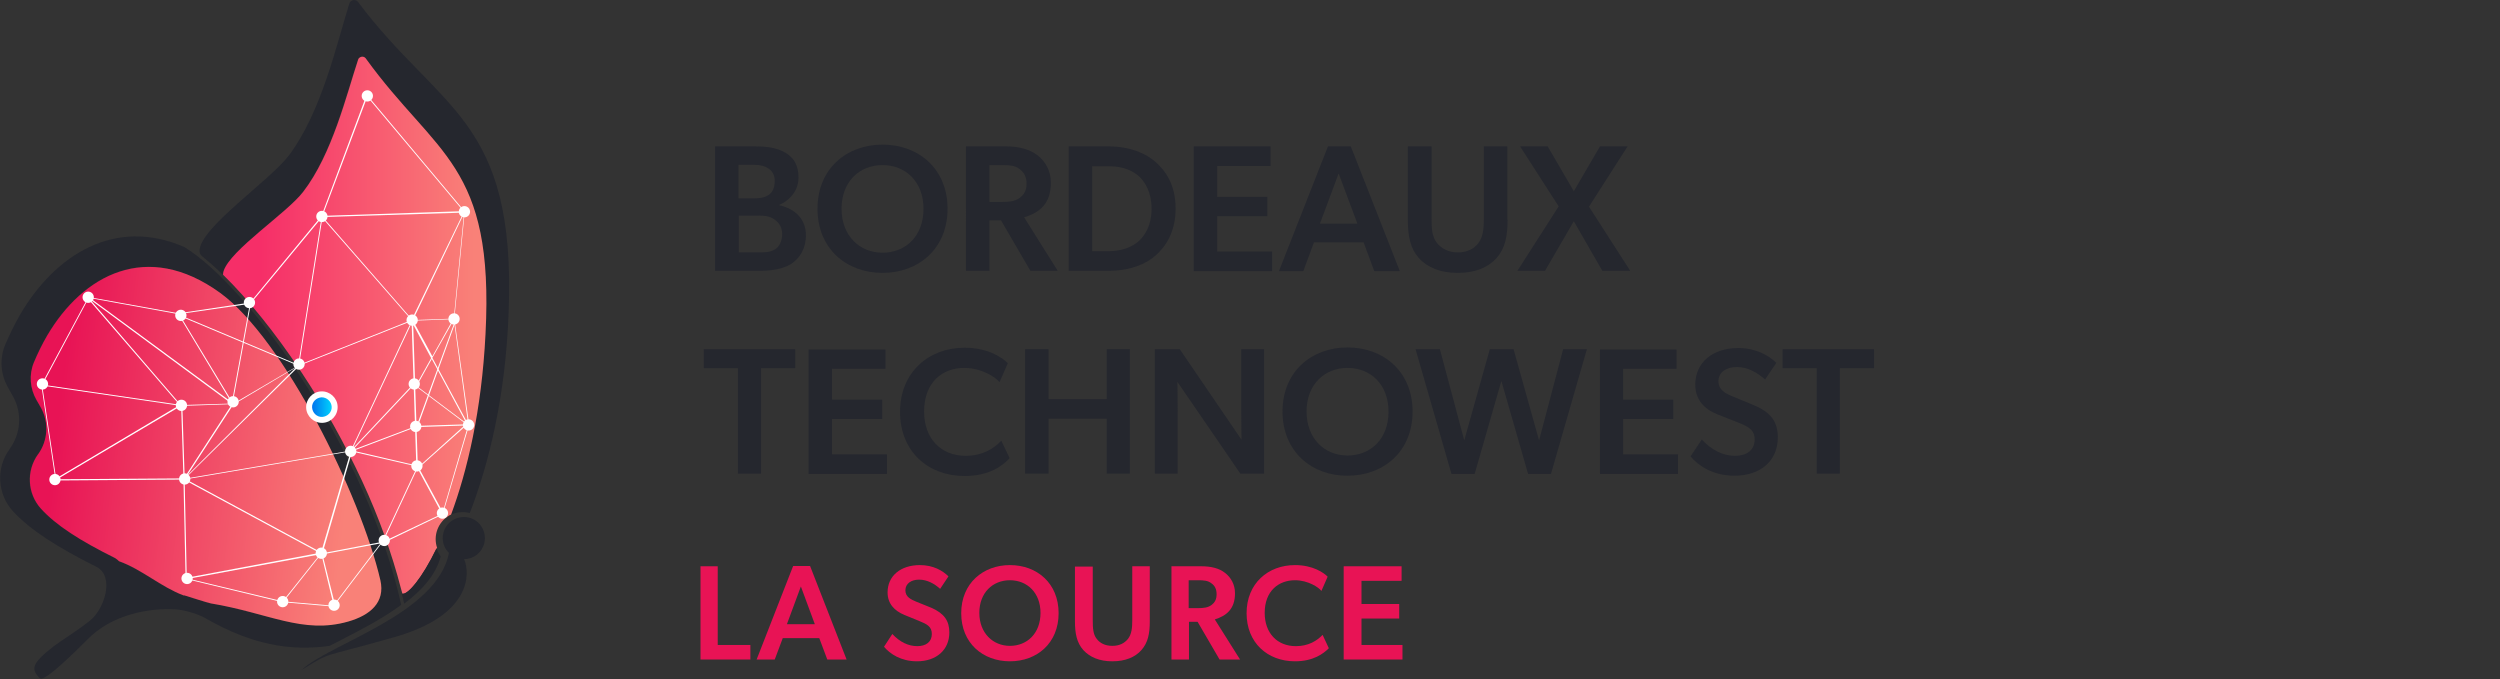 <?xml version="1.0" encoding="utf-8"?>
<!-- Generator: Adobe Illustrator 25.1.0, SVG Export Plug-In . SVG Version: 6.00 Build 0)  -->
<svg version="1.1" id="Calque_1" xmlns="http://www.w3.org/2000/svg" xmlns:xlink="http://www.w3.org/1999/xlink" x="0px" y="0px"
	 viewBox="0 0 841.9 228.7" style="enable-background:new 0 0 841.9 228.7;" xml:space="preserve">
<rect x="0" y="0" width="841.9" height="228.7" fill="#333333" stroke="none"/>
<style type="text/css">
	.st0{fill:#25272E;}
	.st1{fill:url(#SVGID_1_);}
	.st2{fill:url(#SVGID_2_);}
	.st3{fill:#FFFFFF;}
	.st4{fill:url(#SVGID_3_);}
	.st5{fill:#0065EC;}
	.st6{fill:url(#SVGID_4_);}
	.st7{fill:url(#SVGID_5_);}
	.st8{fill:url(#SVGID_6_);}
	.st9{fill:#FF9100;}
	.st10{fill:url(#SVGID_7_);}
	.st11{fill:url(#SVGID_8_);}
	.st12{fill:url(#SVGID_9_);}
	.st13{fill:#1C5D91;}
	.st14{fill:url(#SVGID_10_);}
	.st15{fill:url(#SVGID_11_);}
	.st16{fill:url(#SVGID_12_);}
	.st17{fill:#0A8D41;}
	.st18{fill:url(#SVGID_13_);}
	.st19{fill:url(#SVGID_14_);}
	.st20{fill:url(#SVGID_15_);}
	.st21{fill:#93C024;}
	.st22{fill:url(#SVGID_16_);}
	.st23{fill:url(#SVGID_17_);}
	.st24{fill:url(#SVGID_18_);}
	.st25{fill:#E81355;}
	.st26{fill:url(#SVGID_19_);}
	.st27{fill:url(#SVGID_20_);}
	.st28{fill:url(#SVGID_21_);}
	.st29{fill:#9F005D;}
	.st30{fill:#6A03D6;}
	.st31{fill:url(#SVGID_22_);}
	.st32{fill:url(#SVGID_23_);}
	.st33{fill:url(#SVGID_24_);}
</style>
<g id="source">
	<g>
		<path class="st0" d="M100.7,126.1c-13.5-20.4-27.9-36.3-38.6-42.9C38.7,73,18.6,85.8,6.8,105.9c-1.9,3.3-3.6,6.8-5.1,10.3
			c-1.9,4.7-1.5,9.9,1,14.3c0.6,1.1,1.2,2.2,1.8,3.2c3,5.6,2.5,12.3-1.2,17.4l-0.1,0.2c-4.6,6.3-4.1,15,1.1,20.8
			c5.8,6.3,14.8,12.1,28.2,18.8l0,0c6.2,3.2,2.7,14.2-2.2,18.1c-4.8,3.8-9.7,6.7-12.3,8.7c-7.3,5.7-7.7,7.6-4.6,10.7
			c1.1,1.1,7.1-4.1,15.8-12.8l0,0c8.5-8.9,21.4-10.9,29.9-10.4c3,0.2,7.5,1.5,10.1,3c15.3,8.8,28.4,11.2,41.8,9.3
			c1.3-0.7,2.6-1.3,3.9-2c6.6-3.4,14-7.2,20.2-11.8C129.8,179.4,117.4,151.4,100.7,126.1z M117.2,209.3c-15.3,4.4-26.9-2.9-46.3-6.1
			c-1.3-0.2-6.8-2.1-8.9-2.7c-0.1,0-0.2,0-0.3,0c-7.7-2.9-14-8.7-21.7-11.5c-0.4-0.5-0.9-0.8-1.4-1.1l0,0
			c-11.8-5.9-19.8-11-24.9-16.6c-4.6-5.1-5-12.7-1-18.3l0.1-0.1c3.3-4.5,3.7-10.5,1-15.4c-0.5-0.9-1-1.9-1.6-2.8
			c-2.2-3.8-2.5-8.5-0.9-12.6c1.3-3.1,2.8-6.2,4.5-9.1c12-20.4,33.6-32.3,58.2-14.4c21.5,15.6,47.4,68.3,54,96.8
			C129.8,202.9,124.6,207.2,117.2,209.3z"/>
		<linearGradient id="SVGID_16_" gradientUnits="userSpaceOnUse" x1="13.415" y1="142.47" x2="131.105" y2="156.548">
			<stop  offset="4.950495e-02" style="stop-color:#E81355"/>
			<stop  offset="0.893" style="stop-color:#F98178"/>
		</linearGradient>
		<path class="st22" d="M128.1,195.4c-6.6-28.5-32.5-81.2-54-96.8c-24.6-17.8-46.2-6-58.2,14.4c-1.7,2.9-3.2,6-4.5,9.1
			c-1.7,4.1-1.3,8.8,0.9,12.6c0.5,0.9,1.1,1.9,1.6,2.8c2.6,4.9,2.2,10.9-1,15.4l-0.1,0.1c-4,5.6-3.6,13.2,1,18.3
			c5.1,5.6,13,10.7,24.9,16.6l0,0c0.5,0.3,1,0.7,1.4,1.1c7.8,2.8,14,8.6,21.7,11.5c0.1,0,0.2,0,0.3,0c2,0.6,7.5,2.4,8.9,2.7
			c19.4,3.2,31,10.5,46.3,6.1C124.6,207.2,129.8,202.9,128.1,195.4z"/>
		<path class="st0" d="M120.6,0.7c-0.6-0.8-1.6-0.9-2.4-0.3c-0.3,0.2-0.5,0.5-0.6,0.9c-4.2,13.5-9.3,36.3-20.2,50.9
			C91,60.8,67.2,76.7,67.2,84.5c0,0.8,0.4,1.5,1,1.9l0,0c2.2,1.8,4.5,3.8,6.8,6.1c0-0.4,0.1-0.8,0.2-1.2
			c2.3-7.2,21.4-19.6,26.8-26.7c9.8-12.8,14.5-32.7,18.5-44.5c0.3-0.8,1.1-1.2,1.9-0.9c0.3,0.1,0.6,0.3,0.7,0.5
			c23.7,32.8,43.3,35.5,40.2,92.9c-1.4,25.9-6.3,46.2-11.6,60.8c1.9-0.9,4.1-1.2,6.2-0.7l0.3,0.1c6.4-16.5,12.1-39.3,13.1-67.8
			C173.8,39.7,148.2,37.5,120.6,0.7z"/>
		<linearGradient id="SVGID_17_" gradientUnits="userSpaceOnUse" x1="75.04" y1="109.494" x2="163.699" y2="109.494">
			<stop  offset="0.143" style="stop-color:#F62E68"/>
			<stop  offset="0.955" style="stop-color:#F98178"/>
		</linearGradient>
		<path class="st23" d="M123.2,19.7c-0.5-0.7-1.4-0.8-2.1-0.3c-0.3,0.2-0.4,0.4-0.5,0.7c-3.9,11.8-8.7,31.8-18.5,44.5
			c-5.4,7.1-24.5,19.5-26.8,26.7c-0.1,0.4-0.2,0.8-0.2,1.2c8.4,8.2,17.7,19.7,26.5,33c7.7,11.6,14.4,23.8,20.3,36.4
			c5.7,12.3,10.1,24.6,13.1,36.2c0.2,0.6,0.3,1.2,0.5,1.8c0,0,0.1,0,0.2,0c1.8,0.2,6.4-5,11.5-15.4c-1.4-4.1,0.3-8.6,3.9-10.8
			c0.3-0.2,0.5-0.3,0.8-0.4c5.4-14.5,10.3-34.9,11.6-60.8C166.5,55.1,146.9,52.5,123.2,19.7z"/>
		<circle class="st3" cx="61.1" cy="136.5" r="1.9"/>
		<circle class="st3" cx="78.5" cy="135.3" r="1.9"/>
		<circle class="st3" cx="63" cy="194.8" r="1.9"/>
		<circle class="st3" cx="108.2" cy="186.3" r="1.9"/>
		<circle class="st3" cx="100.7" cy="122.6" r="1.9"/>
		<circle class="st3" cx="108.4" cy="72.9" r="1.9"/>
		<circle class="st3" cx="84" cy="101.9" r="1.9"/>
		<circle class="st3" cx="123.7" cy="32.3" r="1.9"/>
		<circle class="st3" cx="138.8" cy="107.8" r="1.9"/>
		<circle class="st3" cx="152.9" cy="107.4" r="1.9"/>
		<circle class="st3" cx="139.5" cy="129.3" r="1.9"/>
		<circle class="st3" cx="140" cy="143.6" r="1.9"/>
		<circle class="st3" cx="157.8" cy="143.1" r="1.9"/>
		<circle class="st3" cx="140.4" cy="156.9" r="1.9"/>
		<circle class="st3" cx="149" cy="172.8" r="1.9"/>
		<circle class="st3" cx="156.4" cy="71.3" r="1.9"/>
		<circle class="st3" cx="14.3" cy="129.3" r="1.9"/>
		<circle class="st3" cx="118.1" cy="152" r="1.9"/>
		<circle class="st3" cx="62.2" cy="161.3" r="1.9"/>
		<circle class="st3" cx="95.2" cy="202.6" r="1.9"/>
		<circle class="st3" cx="112.5" cy="203.8" r="1.9"/>
		<circle class="st3" cx="60.9" cy="106.2" r="1.9"/>
		<path class="st3" d="M29.7,100.7l30.8,35.7l-41.6,24.7l-4.7-31.4L29.7,100.7 M29.7,100.1l-15.8,29.5l4.8,32.1l42.4-25.1
			L29.7,100.1z"/>
		<path class="st3" d="M149,173c-0.1,0-0.1,0-0.2-0.1l-8.6-15.9c0,0,0,0,0-0.1l-1.6-48.8l-38,15.1c0,0-0.1,0-0.1,0l-39.3-16.5
			c-0.1,0-0.1-0.1-0.1-0.2c0-0.1,0.1-0.1,0.2-0.1c0,0,0,0,0,0l39.3,16.5l38.2-15.2c0,0,0.1,0,0.2,0c0,0,0.1,0.1,0.1,0.1l1.6,49.1
			l8.4,15.5l8.6-29.3l-4.9-35.7l3.5-36l-32.6-38.8L108.5,73c0,0,0,0,0,0.1l-24.1,29.1c0,0-0.1,0.1-0.1,0.1l-24.2,3.5h0l-29.7-5.4
			l48.1,35.4c0.1,0.1,0.1,0.2,0,0.2c0,0-0.1,0.1-0.1,0.1l-17.3,0.6l-47.2-6.9c-0.1,0-0.2-0.1-0.1-0.2c0-0.1,0.1-0.2,0.2-0.1
			l47.2,6.9l16.7-0.5l-48.3-35.6c-0.1,0-0.1-0.1-0.1-0.2c0-0.1,0.1-0.1,0.2-0.1l30.4,5.5l24.1-3.6l24-29.1l15.2-40.7
			c0-0.1,0.1-0.1,0.1-0.1c0.1,0,0.1,0,0.2,0.1l32.8,39.1c0,0,0,0,0,0.1l-3.5,36L158,143c0,0,0,0,0,0.1l-8.8,29.8
			C149.2,173,149.1,173,149,173L149,173z"/>
		<path class="st3" d="M62.7,195L62.7,195c-0.1,0-0.2-0.1-0.2-0.2l-0.7-32.2c0-0.1,0.1-0.2,0.2-0.2c0,0,0,0,0,0
			c0.1,0,0.2,0.1,0.2,0.2c0,0,0,0,0,0l0.7,32.2C62.9,194.9,62.8,195,62.7,195L62.7,195z"/>
		<path class="st3" d="M95.2,202.8c0,0-0.1,0-0.1,0c-0.1-0.1-0.1-0.2,0-0.2c0,0,0,0,0,0l12.9-16.2l-46.1-24.9l-43.2,0.3
			c-0.1,0-0.2-0.1-0.2-0.2c0-0.1,0.1-0.2,0.2-0.2c0,0,0,0,0,0l43.2-0.3c0,0,0.1,0,0.1,0l46.3,25c0,0,0.1,0.1,0.1,0.1
			c0,0.1,0,0.1,0,0.1l-13,16.4C95.3,202.8,95.3,202.8,95.2,202.8z"/>
		<path class="st3" d="M61.9,161.5c0,0-0.1,0-0.1,0c-0.1-0.1-0.1-0.2,0-0.2L78.2,136l-18.2-30.2c0-0.1,0-0.2,0.1-0.2
			c0.1,0,0.2,0,0.2,0.1l18.3,30.3c0,0.1,0,0.1,0,0.2l-15.6,24l36.7-36.5l-19.5,11.6c-0.1,0.1-0.2,0-0.2,0c-0.1-0.1,0-0.2,0-0.2
			c0,0,0,0,0,0l20.6-12.1c0.1,0,0.2,0,0.2,0c0.1,0.1,0.1,0.2,0,0.2L62,161.5C62,161.5,62,161.5,61.9,161.5z"/>
		<path class="st3" d="M138.8,108c-0.1,0-0.1,0-0.1-0.1L108.2,73c0-0.1-0.1-0.1,0-0.2c0-0.1,0.1-0.1,0.2-0.1l48-1.6
			c0.1,0,0.1,0,0.1,0.1c0,0,0,0.1,0,0.2L139,107.9C139,107.9,138.9,108,138.8,108L138.8,108z M108.7,73.1l30,34.4l17.4-35.9
			L108.7,73.1z"/>
		<path class="st3" d="M141.5,157.1c-0.1,0-0.1,0-0.1-0.1c-0.1-0.1-0.1-0.2,0-0.2l15-13.5l-15.3,0.5c-0.1,0-0.2-0.1-0.2-0.2
			c0-0.1,0.1-0.2,0.2-0.2l15.8-0.5c0.1,0,0.1,0,0.2,0.1c0,0.1,0,0.1,0,0.2L141.5,157.1C141.6,157,141.5,157,141.5,157.1z"/>
		<path class="st3" d="M141,142.3C141,142.3,141,142.3,141,142.3c-0.2,0-0.2-0.1-0.2-0.2l12-32.9c0-0.1,0.1-0.2,0.2-0.1
			c0.1,0,0.2,0.1,0.1,0.2c0,0,0,0,0,0l-11.9,32.9C141.2,142.2,141.1,142.3,141,142.3z"/>
		<path class="st3" d="M118.3,152c0,0-0.1,0-0.1,0c-0.1,0-0.1-0.1-0.1-0.2l19.8-42.2c0-0.1,0.1-0.1,0.2-0.1c0,0,0,0,0,0
			c0.1,0,0.1,0.1,0.1,0.2l-19.4,41.3l20.4-21.7c0.1-0.1,0.2-0.1,0.2,0l17.7,13.3l-11.7-21.7l-4.8,8.6c0,0.1-0.2,0.1-0.2,0.1
			c-0.1,0-0.1-0.2-0.1-0.2l4.9-8.8l-6.7-12.5c0-0.1,0-0.1,0-0.2c0-0.1,0.1-0.1,0.1-0.1l14.1-0.5c0.1,0,0.1,0,0.2,0.1
			c0,0.1,0,0.1,0,0.2l-7.3,12.9l12.2,22.6c0,0.1,0,0.2,0,0.2c-0.1,0.1-0.2,0.1-0.2,0l-18.2-13.7l-21.1,22.4
			C118.4,152,118.4,152,118.3,152z M139.1,108l6.5,12l7-12.5L139.1,108z"/>
		<path class="st3" d="M140.4,157.1L140.4,157.1l-22.1-5.1c-0.1,0-0.2-0.1-0.1-0.2c0-0.1,0.1-0.1,0.1-0.1l21.7-8.2
			c0.1,0,0.2,0,0.2,0.1c0,0.1,0,0.2-0.1,0.2l-21.1,8l21.5,5c0.1,0,0.1,0.1,0.1,0.2C140.6,157,140.5,157.1,140.4,157.1z"/>
		<path class="st3" d="M112.7,204.3L112.7,204.3l-17.6-1.5L62.7,195c-0.1,0-0.1-0.1-0.1-0.2c0-0.1,0.1-0.1,0.1-0.2l45.4-8.5l10-34.1
			l-56.1,9.5c0,0-0.1,0-0.1,0c0,0-0.1-0.1-0.1-0.1l-0.8-24.8c0-0.1,0.1-0.2,0.2-0.2s0.2,0.1,0.2,0.2l0.8,24.6l56.2-9.5
			c0.1,0,0.1,0,0.2,0.1c0,0,0.1,0.1,0,0.2l-10,34.3l20.5-3.9l20-9.5c0.1,0,0.2,0,0.2,0.1c0,0,0,0,0,0c0,0.1,0,0.2-0.1,0.2
			c0,0,0,0,0,0l-20,9.6c0,0,0,0-0.1,0l-20.5,3.9l4.4,17.6c0,0.1,0,0.1,0,0.2C112.9,204.3,112.8,204.3,112.7,204.3z M63.5,194.9
			l31.7,7.6l17.2,1.5l-4.2-17.4L63.5,194.9z"/>
		<path class="st3" d="M100.6,123.2L100.6,123.2c-0.1,0-0.2-0.1-0.2-0.2c0,0,0,0,0,0l7.8-49.3c0-0.1,0.1-0.2,0.2-0.1
			c0.1,0,0.2,0.1,0.1,0.2l-7.8,49.3C100.7,123.2,100.6,123.2,100.6,123.2z"/>
		<path class="st3" d="M78.4,135.1L78.4,135.1c-0.1,0-0.2-0.1-0.2-0.2l6-32.9c0-0.1,0.1-0.2,0.2-0.1c0.1,0,0.2,0.1,0.1,0.2l-6,32.9
			C78.5,135.1,78.4,135.1,78.4,135.1z"/>
		<path class="st3" d="M112.5,204C112.4,204,112.4,204,112.5,204c-0.1-0.1-0.1-0.2-0.1-0.3c0,0,0,0,0,0l16.1-21.2
			c0.1-0.1,0.2-0.1,0.2,0c0.1,0.1,0.1,0.2,0,0.2l0,0l-16.1,21.2C112.6,204,112.5,204,112.5,204z"/>
		<path class="st3" d="M129,182.4L129,182.4c-0.2,0-0.2-0.1-0.2-0.2l11.4-24.4c0-0.1,0.1-0.1,0.2-0.1c0.1,0,0.1,0.1,0.1,0.2
			l-11.4,24.4C129.1,182.4,129.1,182.4,129,182.4z"/>
		<path class="st0" d="M147,184.6c-5,10.4-9.7,15.6-11.5,15.4c-0.1,0-0.1,0-0.2,0c0.1,0.4,0.2,0.7,0.3,1.1c0.2,0.7,0.3,1.5,0.5,2.2
			c6-4.5,10.7-9.7,12.3-15.9C147.8,186.5,147.3,185.6,147,184.6z"/>
		<path class="st0" d="M163.1,182.9c0.9-3.8-1.4-7.7-5.2-8.6c-3.8-0.9-7.7,1.4-8.6,5.2c-0.6,2.4,0.1,5,1.9,6.7
			c-4.1,20.7-40.2,30.5-49.6,39.4c10.5-6.4,5-3.6,31.1-11c26.1-7.4,25.7-21.4,23.6-26.3l0,0C159.5,188.3,162.3,186.1,163.1,182.9"/>
		<g>
			<linearGradient id="SVGID_18_" gradientUnits="userSpaceOnUse" x1="104.093" y1="137.118" x2="112.68" y2="137.118">
				<stop  offset="7.023761e-02" style="stop-color:#006EED"/>
				<stop  offset="0.88" style="stop-color:#00D2FD"/>
			</linearGradient>
			<circle class="st24" cx="108.4" cy="137.1" r="4.3"/>
			<path class="st3" d="M108.6,142.4c-2.9,0.1-5.4-2.2-5.5-5.1s2.2-5.4,5.1-5.5c2.9-0.1,5.4,2.2,5.5,5.1c0,0,0,0,0,0
				C113.8,139.9,111.5,142.3,108.6,142.4z M108.3,133.8c-1.8,0.1-3.3,1.6-3.2,3.4c0.1,1.8,1.6,3.3,3.4,3.2s3.3-1.6,3.2-3.4
				c0,0,0,0,0,0C111.6,135.2,110.1,133.8,108.3,133.8L108.3,133.8z"/>
		</g>
		<circle class="st3" cx="29.7" cy="100.1" r="1.9"/>
		<circle class="st3" cx="129.4" cy="182" r="1.9"/>
		<circle class="st3" cx="18.5" cy="161.5" r="1.9"/>
	</g>
	<g>
		<path class="st25" d="M241.7,190.7v26.5h11v4.9h-16.8v-31.4H241.7z"/>
		<path class="st25" d="M263.6,214.9l-2.7,7.2h-6.1l12.3-31.5h5.7l12.3,31.5h-6.5l-2.7-7.2H263.6z M274.4,210.2l-4.7-12.7l-4.7,12.7
			H274.4z"/>
		<path class="st25" d="M319.7,213c0,5.8-4.3,9.7-10.9,9.7c-5.4,0-9.1-2.5-11.1-4.9l2.8-4.3c2.5,2.7,5.4,4.1,8.4,4.1
			c2.9,0,4.9-1.4,4.9-4.1c0-2.5-1.6-3.3-4.3-4.4l-4.9-2c-3.4-1.4-5.7-3.8-5.7-7.6c0-5.5,4.3-9.2,10.9-9.2c4.5,0,7.7,1.9,9.6,3.8
			l-2.8,4.2c-2-1.8-4.4-3.1-7.1-3.1c-2.6,0-4.6,1.3-4.6,3.6c0,2.3,2,3.1,3.6,3.8l5.2,2.1C318,206.6,319.7,209.1,319.7,213z"/>
		<path class="st25" d="M323.7,206.5c0-10.1,7.4-16.2,16.4-16.2c9.1,0,16.4,6.1,16.4,16.2s-7.3,16.2-16.4,16.2
			C331,222.7,323.7,216.6,323.7,206.5z M340.1,195.4c-5.8,0-10.3,4.2-10.3,11c0,6.8,4.6,11.1,10.3,11.1c5.8,0,10.3-4.2,10.3-11.1
			C350.4,199.6,345.9,195.4,340.1,195.4z"/>
		<path class="st25" d="M387.2,209.2c0,4.2-0.6,7.2-2.8,9.7c-2.1,2.4-5.4,3.8-9.8,3.8s-7.6-1.4-9.8-3.8c-2.2-2.5-2.8-5.6-2.8-9.7
			v-18.4h6V209c0,2.4,0.1,4.6,1.3,6.1c1.1,1.5,2.9,2.4,5.3,2.4c2.4,0,4.1-0.9,5.3-2.4c1.2-1.6,1.4-3.7,1.4-6.1v-18.3h5.9V209.2z"/>
		<path class="st25" d="M400.4,209.4v12.7h-5.9v-31.4h10.1c3.3,0,6,0.7,7.9,2.2c2,1.5,3.4,3.9,3.4,6.9c0,5.4-3,7.6-6.8,8.8l8.5,13.5
			h-6.9l-7.4-12.7H400.4z M407.9,203.8c1.2-0.9,1.8-1.9,1.8-3.7c0-1.7-0.6-2.9-1.8-3.7c-1.1-0.9-2.6-1-4.5-1h-3.1v9.4h3.1
			C405.3,204.8,406.8,204.6,407.9,203.8z"/>
		<path class="st25" d="M436.1,222.7c-9.2,0-16.3-6.2-16.3-16.2s7.2-16.2,16.3-16.2c6.1,0,9.7,2.6,11,3.9L445,199
			c-0.9-1.2-4.5-3.6-8.9-3.6c-5.5,0-10.2,3.6-10.2,11c0,6.8,4.2,11.2,10.5,11.2c4.2,0,7.1-1.8,9-3.8l2.1,4.5
			C445.7,220.1,442.3,222.7,436.1,222.7z"/>
		<path class="st25" d="M472,190.7v4.9h-13.5v7.8h12.7v4.9h-12.7v8.9h13.8v4.9h-19.8v-31.4H472z"/>
	</g>
</g>
<g>
	<g>
		<path class="st0" d="M254.2,49.3c3.4,0,6.6,0.3,9.3,1.6c3.3,1.6,5.4,4.1,5.4,8.9c0,5.1-3.8,8.1-6.5,9.2v0.1c5.4,1.2,9,4.7,9,10.1
			c0,4.6-2.1,7.8-5,9.7c-2.6,1.6-6.3,2.3-10.3,2.3h-15.3V49.3H254.2z M258.6,65.8c1.5-0.9,2.3-2.4,2.3-4.9c0-3.6-2.9-5.4-6.9-5.4
			h-5.3v11.3h4.9C255.8,66.8,257.3,66.6,258.6,65.8z M261.1,83.9c1.4-0.9,2.3-2.8,2.3-5c0-2.3-1-3.9-2.6-5s-3.2-1.3-5.6-1.3h-6.4V85
			h6.8C257.5,85,259.4,85,261.1,83.9z"/>
		<path class="st0" d="M275.3,70.3c0-13.5,9.8-21.6,21.9-21.6c12.1,0,21.9,8.1,21.9,21.6c0,13.5-9.8,21.6-21.9,21.6
			C285.1,91.9,275.3,83.8,275.3,70.3z M297.2,55.6c-7.8,0-13.8,5.6-13.8,14.7c0,9.1,6.1,14.8,13.8,14.8c7.8,0,13.8-5.6,13.8-14.8
			C311,61.2,305,55.6,297.2,55.6z"/>
		<path class="st0" d="M333.2,74.2v17h-7.9V49.3h13.5c4.4,0,8,1,10.6,3c2.6,2,4.5,5.2,4.5,9.2c0,7.2-3.9,10.1-9,11.7l11.3,18h-9.2
			l-9.9-17H333.2z M343.3,66.7c1.6-1.2,2.4-2.5,2.4-4.9c0-2.3-0.9-3.8-2.4-4.9c-1.5-1.2-3.5-1.3-6-1.3h-4.1V68h4.1
			C339.8,68,341.8,67.8,343.3,66.7z"/>
		<path class="st0" d="M373.3,49.3c7.3,0,12.7,2.4,15.9,5.3c3.3,2.9,6.7,7.6,6.7,15.6c0,8-3.4,12.9-6.7,15.8
			c-3.2,2.9-8.6,5.2-15.9,5.2h-13.4V49.3H373.3z M383.6,81.1c2-1.9,4.2-5.2,4.2-10.8c0-5.6-2.2-9-4.2-10.9c-2.1-1.9-5.4-3.4-10-3.4
			h-5.8v28.6h5.8C378.2,84.5,381.5,83,383.6,81.1z"/>
		<path class="st0" d="M427.9,49.3v6.6h-18v10.4h16.9v6.5h-16.9v11.9h18.5v6.6H402V49.3H427.9z"/>
		<path class="st0" d="M442.5,81.6l-3.6,9.7h-8.2l16.5-42h7.7l16.5,42h-8.6l-3.6-9.7H442.5z M457.1,75.3l-6.3-16.9l-6.3,16.9H457.1z
			"/>
		<path class="st0" d="M507.7,73.9c0,5.6-0.8,9.7-3.7,13c-2.9,3.2-7.2,5-13.1,5c-5.8,0-10.2-1.8-13.1-5c-2.9-3.3-3.7-7.4-3.7-13
			V49.3h8v24.3c0,3.2,0.1,6.1,1.8,8.2c1.5,1.9,3.9,3.2,7,3.2c3.2,0,5.5-1.2,7-3.2c1.6-2.1,1.8-5,1.8-8.2V49.3h7.9V73.9z"/>
		<path class="st0" d="M520.3,91.2h-9.3l13.9-21.7l-13-20.2h9.3l8.8,15.1l8.8-15.1h9.3l-13,20.3l13.9,21.6h-9.4L530,74.5L520.3,91.2
			z"/>
		<path class="st0" d="M237,124v-6.4h30.8v6.4h-11.5v35.5h-7.8V124H237z"/>
		<path class="st0" d="M298.2,117.6v6.6h-18v10.4h16.9v6.5h-16.9V153h18.5v6.6h-26.4v-41.9H298.2z"/>
		<path class="st0" d="M324.8,160.3c-12.3,0-21.7-8.3-21.7-21.6s9.6-21.6,21.7-21.6c8.2,0,12.9,3.5,14.6,5.2l-2.8,6.4
			c-1.2-1.6-6-4.8-11.9-4.8c-7.3,0-13.5,4.8-13.5,14.7c0,9,5.6,14.9,14,14.9c5.6,0,9.5-2.4,12-5.1l2.8,5.9
			C337.6,156.9,333.1,160.3,324.8,160.3z"/>
		<path class="st0" d="M353.1,141v18.5h-7.9v-41.9h7.9v16.8h19.6v-16.8h7.8v41.9h-7.8V141H353.1z"/>
		<path class="st0" d="M396.6,138.9v20.6h-7.7v-41.9h8.4l20.8,30.5c0,0-0.1-4.9-0.1-9.9v-20.6h7.7v41.9h-8l-21.2-30.9
			C396.5,128.6,396.6,134,396.6,138.9z"/>
		<path class="st0" d="M431.9,138.6c0-13.5,9.8-21.6,21.9-21.6c12.1,0,21.9,8.1,21.9,21.6c0,13.5-9.8,21.6-21.9,21.6
			C441.8,160.3,431.9,152.1,431.9,138.6z M453.8,123.9c-7.8,0-13.8,5.6-13.8,14.7c0,9.1,6.1,14.8,13.8,14.8
			c7.8,0,13.8-5.6,13.8-14.8C467.6,129.5,461.6,123.9,453.8,123.9z"/>
		<path class="st0" d="M496.6,159.6h-7.8l-12.1-42h8.2l8.2,30.7l8.6-30.7h8l8.6,30.7l8.1-30.7h8l-12.1,42h-7.7l-9-31.3L496.6,159.6z
			"/>
		<path class="st0" d="M564.6,117.6v6.6h-18v10.4h16.9v6.5h-16.9V153h18.5v6.6h-26.3v-41.9H564.6z"/>
		<path class="st0" d="M598.7,147.3c0,7.8-5.7,12.9-14.6,12.9c-7.2,0-12.1-3.3-14.8-6.5l3.8-5.7c3.3,3.6,7.2,5.5,11.2,5.5
			c3.9,0,6.6-1.9,6.6-5.5c0-3.3-2.2-4.4-5.8-5.8l-6.6-2.6c-4.6-1.8-7.6-5-7.6-10.1c0-7.3,5.7-12.3,14.5-12.3c5.9,0,10.3,2.5,12.8,5
			l-3.8,5.6c-2.7-2.4-5.9-4.2-9.5-4.2c-3.5,0-6.2,1.7-6.2,4.8c0,3,2.6,4.2,4.8,5.1l7,2.9C596.4,138.8,598.7,142.1,598.7,147.3z"/>
		<path class="st0" d="M600.3,124v-6.4h30.8v6.4h-11.5v35.5h-7.8V124H600.3z"/>
	</g>
</g>
</svg>

